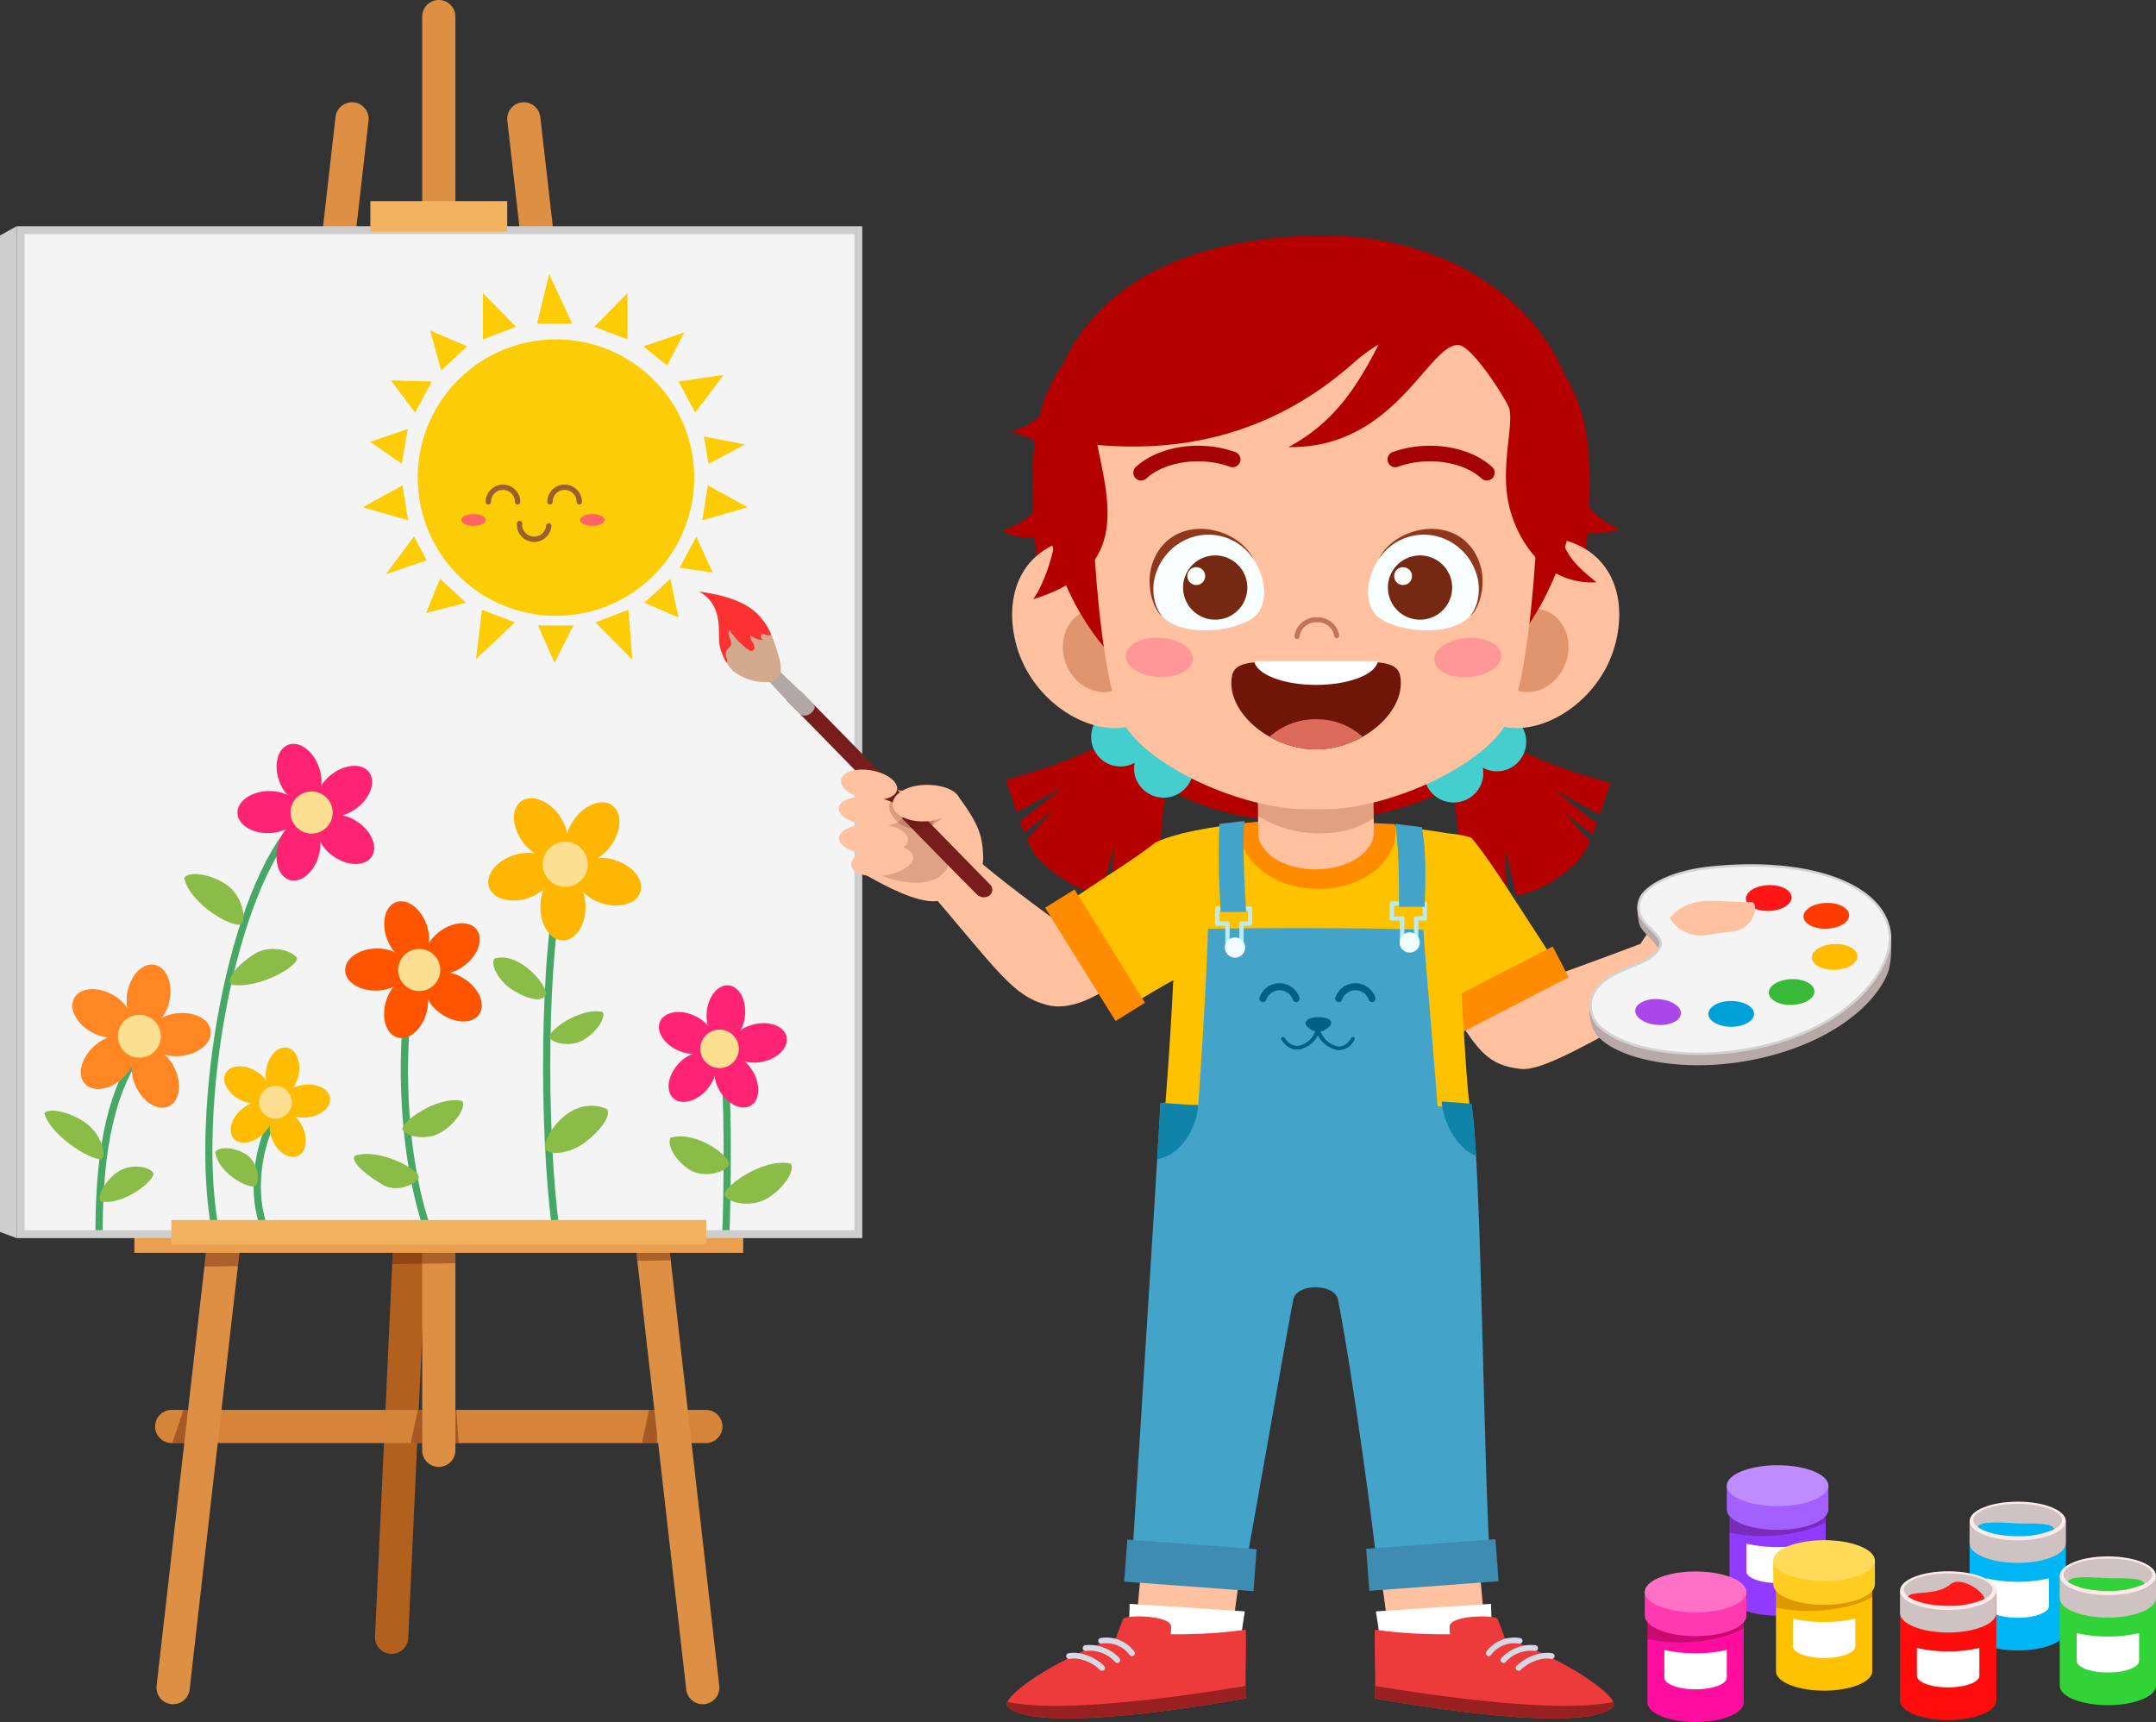 <svg xmlns="http://www.w3.org/2000/svg" width="545.547" height="435.778" viewBox="0 0 545.547 435.778">
  <rect x="0" y="0" width="545.547" height="435.778" fill="#333333" stroke="none"/>
  <g id="Group_448" data-name="Group 448" transform="translate(1619.599 -21.324)">
    <g id="Group_415" data-name="Group 415" transform="translate(-1619.599 21.324)">
      <path id="Path_2865" data-name="Path 2865" d="M-1359.009,563.814l-9.629,209.021a4.2,4.2,0,0,0,4.006,4.392,4.2,4.2,0,0,0,4.392-4.005l9.647-209.409Z" transform="translate(1463.535 -358.686)" fill="#b2601d"/>
      <path id="Path_2866" data-name="Path 2866" d="M-1376.448,973.314h-135.164a4.2,4.2,0,0,1-4.2-4.2,4.2,4.2,0,0,1,4.2-4.2h135.164a4.2,4.2,0,0,1,4.2,4.2A4.2,4.2,0,0,1-1376.448,973.314Z" transform="translate(1555.058 -608.117)" fill="#d6843a"/>
      <path id="Path_2867" data-name="Path 2867" d="M-1504.286,973.315h4.756l.325-8.406h-2.269Z" transform="translate(1547.888 -608.117)" fill="#631a07" opacity="0.4"/>
      <path id="Path_2868" data-name="Path 2868" d="M-1190.034,973.315h3.763l.324-8.406h-2.269Z" transform="translate(1352.462 -608.117)" fill="#631a07" opacity="0.4"/>
      <path id="Path_2869" data-name="Path 2869" d="M-1344.776,973.315h12.141l-.589-8.406h-9.734Z" transform="translate(1448.693 -608.117)" fill="#631a07" opacity="0.4"/>
      <path id="Path_2870" data-name="Path 2870" d="M-1234.875,491.454l-45.274-397a4.2,4.2,0,0,1,3.7-4.65,4.2,4.2,0,0,1,4.65,3.7l45.274,397a4.2,4.2,0,0,1-3.7,4.651A4.2,4.2,0,0,1-1234.875,491.454Z" transform="translate(1408.52 -63.895)" fill="#dd9043"/>
      <path id="Path_2871" data-name="Path 2871" d="M-1332.88,392.555a4.2,4.2,0,0,1-4.2-4.2V25.526a4.2,4.2,0,0,1,4.2-4.2,4.2,4.2,0,0,1,4.2,4.2V388.352A4.2,4.2,0,0,1-1332.88,392.555Z" transform="translate(1443.909 -21.324)" fill="#dd9043"/>
      <path id="Path_2872" data-name="Path 2872" d="M-1511.141,495.152a4.2,4.2,0,0,1-3.7-4.651l45.274-397a4.2,4.2,0,0,1,4.651-3.7,4.2,4.2,0,0,1,3.7,4.65l-45.274,397A4.2,4.2,0,0,1-1511.141,495.152Z" transform="translate(1554.468 -63.895)" fill="#dd9043"/>
      <path id="Path_2873" data-name="Path 2873" d="M-1341.156,850.447l-15.721.466-.273,5.927,15.994-.212Z" transform="translate(1456.388 -536.936)" fill="#631a07" opacity="0.4"/>
      <path id="Path_2874" data-name="Path 2874" d="M-1482.8,860.12l8.471-.113.6-5.3-8.486.251Z" transform="translate(1534.529 -539.586)" fill="#631a07" opacity="0.4"/>
      <path id="Path_2875" data-name="Path 2875" d="M-1186.743,846.244l-8.429.25.788,6.91,8.444-.112Z" transform="translate(1355.658 -534.323)" fill="#631a07" opacity="0.4"/>
      <rect id="Rectangle_54" data-name="Rectangle 54" width="154.058" height="7.428" transform="translate(33.999 309.615)" fill="#eaa04e"/>
      <path id="Path_2876" data-name="Path 2876" d="M-1619.6,427.25l4.214,1.554V172.724l-4.214,2.341Z" transform="translate(1619.599 -115.476)" fill="#cecece"/>
      <rect id="Rectangle_55" data-name="Rectangle 55" width="213.973" height="256.081" transform="translate(4.214 57.248)" fill="#cecece"/>
      <rect id="Rectangle_56" data-name="Rectangle 56" width="209.971" height="252.08" transform="translate(6.215 59.248)" fill="#f4f4f4"/>
      <g id="Group_414" data-name="Group 414" transform="translate(24.15 206.909)">
        <path id="Path_2877" data-name="Path 2877" d="M-1478.778,672.77c-5.642-29.439,3.669-85.725,20.918-102.953l-1.287-1.294c-17.567,17.542-27.108,74.529-21.459,104.42h.922Z" transform="translate(1510.023 -568.523)" fill="#47a865"/>
        <path id="Path_2878" data-name="Path 2878" d="M-1555.73,768.235h1.83c.046-21.443,3.428-35.891,10.649-45.37l-1.459-1.109C-1552.18,731.571-1555.683,746.373-1555.73,768.235Z" transform="translate(1555.73 -663.816)" fill="#47a865"/>
        <path id="Path_2879" data-name="Path 2879" d="M-1138.808,728.223c1.875,4.682,1.268,38.179.981,43.611h1.834c.175-4.294,1.043-38.907-1.113-44.29Z" transform="translate(1296.456 -667.414)" fill="#47a865"/>
        <path id="Path_2880" data-name="Path 2880" d="M-1446.142,794.107c-3.462-8-2.1-20.993,3.046-28.971l-1.545-.994c-5.473,8.5-6.875,21.808-3.258,30.452h.639Z" transform="translate(1489.917 -690.174)" fill="#47a865"/>
        <path id="Path_2881" data-name="Path 2881" d="M-1252.026,695.687c-3.419-24.88-3.276-71.258,1.759-89.909l-1.773-.479c-5.077,18.818-5.24,65.437-1.818,90.514h.916Z" transform="translate(1369.447 -591.393)" fill="#47a865"/>
        <path id="Path_2882" data-name="Path 2882" d="M-1346.37,664.175l-1.745-.558c-4.887,15.37-4.627,47.414,2.569,68.463h1.949C-1351.476,709.9-1350.663,677.665-1346.37,664.175Z" transform="translate(1428.677 -627.66)" fill="#47a865"/>
      </g>
      <rect id="Rectangle_57" data-name="Rectangle 57" width="135.359" height="6.18" transform="translate(43.349 308.748)" fill="#f2b25f"/>
      <rect id="Rectangle_58" data-name="Rectangle 58" width="34.629" height="7.753" transform="translate(93.714 50.899)" fill="#f2b25f"/>
    </g>
    <g id="Group_429" data-name="Group 429" transform="translate(-1442.674 80.932)">
      <g id="Group_416" data-name="Group 416" transform="translate(77.59 11.942)">
        <path id="Path_2883" data-name="Path 2883" d="M-787.711,256.555c1.517,67.089-30.67,89.394-70.9,90.257-38.645.83-72.035-23.168-69.76-91.03,1.26-37.605,34.135-45.234,69.76-45.234S-788.562,218.938-787.711,256.555Z" transform="translate(935.292 -210.548)" fill="#b50000"/>
        <path id="Path_2884" data-name="Path 2884" d="M-610.378,526.363c-12.613-3.6-21.6-6.933-28.217-11.576-1.814-.4-11.81,6.889-13.438,8.289,3.155,7.436,4.209,24.326,2.635,28.532,0,0,6.064,3.892,12.721,3.5-.068-6.374-.451-12.194-.451-12.194s1.637,5.642,2.851,11.915c4.6-.788,10.031-3.2,15.755-8.867a17.464,17.464,0,0,0,2.917-4.931c-3.636-3.863-6.414-7.223-6.414-7.223s3.12,2.529,7.123,5.543c.364-.9.715-1.842,1.057-2.789-5.585-4.065-10.6-8.484-10.6-8.484s5.445,3.151,11.4,6.189C-611.392,529.365-610.378,526.363-610.378,526.363Z" transform="translate(763.378 -399.737)" fill="#b50000"/>
        <path id="Path_2885" data-name="Path 2885" d="M-652.546,499.2a7.5,7.5,0,0,0-3.159,7.531,7.288,7.288,0,0,0-2.046-.839,7.513,7.513,0,0,0-8.8,5.96,7.514,7.514,0,0,0,5.96,8.8,7.514,7.514,0,0,0,8.8-5.96,7.447,7.447,0,0,0-.025-2.72,7.437,7.437,0,0,0,7.7-.328,7.513,7.513,0,0,0,2.006-10.435A7.513,7.513,0,0,0-652.546,499.2Z" transform="translate(772.489 -389.249)" fill="#45cece"/>
        <path id="Path_2886" data-name="Path 2886" d="M-946.5,523.918c12.878-3.674,22.053-7.078,28.809-11.819,1.851-.4,12.056,7.034,13.719,8.463-3.22,7.591-4.3,24.836-2.69,29.13,0,0-6.191,3.974-12.988,3.572.07-6.508.461-12.45.461-12.45s-1.671,5.76-2.912,12.165c-4.694-.8-10.241-3.268-16.085-9.054a17.806,17.806,0,0,1-2.978-5.035c3.712-3.943,6.548-7.374,6.548-7.374s-3.185,2.581-7.272,5.659c-.371-.92-.73-1.88-1.079-2.847,5.7-4.15,10.823-8.662,10.823-8.662s-5.56,3.217-11.641,6.318C-945.463,526.984-946.5,523.918-946.5,523.918Z" transform="translate(946.499 -398.066)" fill="#b50000"/>
        <path id="Path_2887" data-name="Path 2887" d="M-877.673,495.971a7.5,7.5,0,0,1,3.158,7.53,7.311,7.311,0,0,1,2.045-.838,7.513,7.513,0,0,1,8.8,5.96,7.514,7.514,0,0,1-5.96,8.8,7.514,7.514,0,0,1-8.8-5.96,7.433,7.433,0,0,1,.025-2.721,7.436,7.436,0,0,1-7.7-.328,7.513,7.513,0,0,1-2.006-10.435A7.512,7.512,0,0,1-877.673,495.971Z" transform="translate(910.991 -387.241)" fill="#45cece"/>
      </g>
      <g id="Group_418" data-name="Group 418" transform="translate(170.931 333.528)">
        <path id="Path_2888" data-name="Path 2888" d="M-693.426,1087.785c.1.626,23.656-2.05,23.635-2.818-.188-6.683-1.7-20.07-1.878-23.939l-25.165,2.838C-695.607,1070.41-694.149,1083.26-693.426,1087.785Z" transform="translate(697.897 -1061.027)" fill="#ffc19f"/>
        <path id="Path_2889" data-name="Path 2889" d="M-696.79,1111.312c.068.384,27.367-1.409,27.4-1.88.3-4.1-.4-12.308-.308-14.683l-29.162,1.9C-698.11,1101.026-697.271,1108.539-696.79,1111.312Z" transform="translate(699.157 -1081.998)" fill="#fff"/>
        <g id="Group_417" data-name="Group 417" transform="translate(0 15.926)">
          <path id="Path_2890" data-name="Path 2890" d="M-666.779,1108.583c-.378-1.387-1.163-3.142-1.77-4.748-.45-1.191-12.106-1-12.138,1.863a17.3,17.3,0,0,0,.081,1.966c-1.994.02-4.156,0-6.441-.088a110.348,110.348,0,0,1-12.539-1.082c-.2,4.528.192,12.368.009,17.4,0,0,52,9.735,60.19,2.194C-637.077,1123.964-650.131,1114.521-666.779,1108.583Z" transform="translate(699.645 -1103.146)" fill="#ed3a3a"/>
          <path id="Path_2891" data-name="Path 2891" d="M-699.417,1149.676c0,1.12-.011,2.2-.045,3.156,0,0,52,9.735,60.19,2.193.325-.3.34-.747.089-1.307C-653.531,1156.832-686.489,1151.852-699.417,1149.676Z" transform="translate(699.531 -1132.082)" fill="#992020"/>
          <path id="Path_2892" data-name="Path 2892" d="M-616.9,1118.793a.733.733,0,0,0,.867-.554.728.728,0,0,0-.554-.868,8.812,8.812,0,0,0-8.558,3.419.727.727,0,0,0,.143,1.019.726.726,0,0,0,.411.146.723.723,0,0,0,.608-.289A7.275,7.275,0,0,1-616.9,1118.793Zm4,1.839a.71.71,0,0,0,.806-.639.727.727,0,0,0-.64-.805,10.191,10.191,0,0,0-8.629,3.255.729.729,0,0,0,.028,1.029.732.732,0,0,0,.474.2.726.726,0,0,0,.555-.228A8.643,8.643,0,0,1-612.9,1120.633Zm4.39.581c-2.868-.5-6.559.822-8.989,3.2a.726.726,0,0,0-.012,1.029.728.728,0,0,0,.494.219.732.732,0,0,0,.535-.206c2.117-2.068,5.3-3.255,7.724-2.8a.717.717,0,0,0,.841-.593A.728.728,0,0,0-608.508,1121.214Z" transform="translate(653.404 -1111.893)" fill="#d3dae5"/>
        </g>
      </g>
      <g id="Group_420" data-name="Group 420" transform="translate(77.831 333.528)">
        <path id="Path_2893" data-name="Path 2893" d="M-836.491,1087.785c-.1.626-23.655-2.05-23.634-2.818.186-6.683,1.7-20.07,1.877-23.939l25.164,2.838C-834.31,1070.41-835.769,1083.26-836.491,1087.785Z" transform="translate(892.544 -1061.027)" fill="#ffc19f"/>
        <path id="Path_2894" data-name="Path 2894" d="M-837.245,1111.312c-.067.384-27.366-1.409-27.4-1.88-.3-4.1.4-12.308.308-14.683l29.162,1.9C-835.925,1101.026-836.763,1108.539-837.245,1111.312Z" transform="translate(895.402 -1081.998)" fill="#fff"/>
        <g id="Group_419" data-name="Group 419" transform="translate(0 15.926)">
          <path id="Path_2895" data-name="Path 2895" d="M-918.2,1108.583c.379-1.387,1.164-3.142,1.771-4.748.45-1.191,12.106-1,12.138,1.863a17.189,17.189,0,0,1-.082,1.966c1.995.02,4.157,0,6.441-.088a110.364,110.364,0,0,0,12.54-1.082c.2,4.528-.194,12.368-.01,17.4,0,0-52,9.735-60.189,2.194C-947.9,1123.964-934.851,1114.521-918.2,1108.583Z" transform="translate(945.861 -1103.146)" fill="#ed3a3a"/>
          <path id="Path_2896" data-name="Path 2896" d="M-885.447,1149.676c0,1.12.011,2.2.046,3.156,0,0-52,9.735-60.189,2.193-.326-.3-.341-.747-.089-1.307C-931.332,1156.832-898.374,1151.852-885.447,1149.676Z" transform="translate(945.856 -1132.082)" fill="#992020"/>
          <path id="Path_2897" data-name="Path 2897" d="M-890.051,1121.665a.722.722,0,0,0,.608.289.727.727,0,0,0,.411-.146.727.727,0,0,0,.143-1.019,8.812,8.812,0,0,0-8.558-3.419.727.727,0,0,0-.554.868.732.732,0,0,0,.867.554A7.276,7.276,0,0,1-890.051,1121.665Zm-3.676,1.776a.726.726,0,0,0,.555.228.73.73,0,0,0,.473-.2.728.728,0,0,0,.029-1.029,10.189,10.189,0,0,0-8.628-3.255.727.727,0,0,0-.64.805.71.71,0,0,0,.806.639A8.643,8.643,0,0,1-893.727,1123.442Zm-12.389-1.388a.716.716,0,0,0,.841.593c2.42-.451,5.608.736,7.725,2.8a.73.73,0,0,0,.535.206.725.725,0,0,0,.494-.219.727.727,0,0,0-.012-1.029c-2.431-2.374-6.121-3.694-8.989-3.2A.728.728,0,0,0-906.116,1122.053Z" transform="translate(921.151 -1111.893)" fill="#d3dae5"/>
        </g>
      </g>
      <path id="Path_2898" data-name="Path 2898" d="M-771.577,876.671c-4.027,1.041-23.1,2.153-28.4,2.223-.825-10.55-7.066-55.681-10.313-71.553-.8-3.935-10.179-4.2-11.249-.091-.661,2.537-10.081,57.159-12.962,72.28-8.549.453-20.675-1.262-28.081-3.063,0,0,6.574-103.057,7.4-118.809,14.405-1.587,63.184-1.558,78.675.209C-773.847,774.14-773.5,853.389-771.577,876.671Z" transform="translate(971.903 -538.122)" fill="#43a3c9"/>
      <rect id="Rectangle_59" data-name="Rectangle 59" width="32.809" height="10.682" transform="translate(108.329 329.998) rotate(4.245)" fill="#3f8cb2"/>
      <rect id="Rectangle_60" data-name="Rectangle 60" width="32.809" height="10.683" transform="matrix(-0.997, 0.074, -0.074, -0.997, 202.27, 340.556)" fill="#3f8cb2"/>
      <path id="Path_2899" data-name="Path 2899" d="M-590.8,665.6c1.081-.546-6.123-14.571-7.257-14.142-18.985,7.2-43.34,15.8-48.856,17.857,6.265,9.7,8.654,13.518,17.15,14.385C-623.517,684.333-607.981,674.263-590.8,665.6Z" transform="translate(837.782 -472.789)" fill="#ffc19f"/>
      <path id="Path_2900" data-name="Path 2900" d="M-647.346,611.256c-4.695,5.436-13.226,10.76-19.568,15.6-11.721-10.131-20.642-18.971-21-20.056-3.256-9.9,7.139-24.059,13.848-27.684,1.959.141,5.305.724,5.882,1.2C-663.21,586.22-656.564,597.213-647.346,611.256Z" transform="translate(863.664 -427.812)" fill="#ffc200"/>
      <rect id="Rectangle_61" data-name="Rectangle 61" width="33.754" height="8.764" transform="translate(219.996 187.704) rotate(152.716)" fill="#ff8b00"/>
      <path id="Path_2901" data-name="Path 2901" d="M-762.778,642.937c-1.5-10.964-2.915-56.213-5.305-68.536-4.515-.771-13.093-1.987-18.925-2.369.052.594-29.263-.5-29.263-.5a160.011,160.011,0,0,0-19.638,3c-1.613,30.945-1.822,42.522-3.8,68.11C-828,643.882-767.2,644.165-762.778,642.937Z" transform="translate(957.682 -423.093)" fill="#ffc200"/>
      <path id="Path_2902" data-name="Path 2902" d="M-750.569,573.663a4.793,4.793,0,0,0-.175-2.067c-10.838-.495-27.374-1.369-38.946-.192a9.206,9.206,0,0,0-.273,1.358c-.186,8.16,8.481,14.976,19.359,15.224S-750.756,581.823-750.569,573.663Z" transform="translate(926.745 -422.649)" fill="#ff8b00"/>
      <path id="Path_2903" data-name="Path 2903" d="M-1001.894,597.054c-.752-.875,8.941-10.378,9.786-9.593,12.633,11.73,38.279,29.081,42.376,31.8,0,0-11.525,10.945-20.869,8.416C-979.379,625.3-982.86,619.207-1001.894,597.054Z" transform="translate(1058.564 -432.971)" fill="#ffc19f"/>
      <path id="Path_2904" data-name="Path 2904" d="M-911.3,594.241c3.91,5.871,15.251,19.339,18.241,24.4,4.977-3.825,20.062-11.383,20.415-12.139,6.32-13.538,7.754-33.437,7.768-34.149-12.931,1.529-19.322,3.548-21.956,4.885C-892.443,581.881-905.383,589.417-911.3,594.241Z" transform="translate(1002.199 -423.605)" fill="#ffc200"/>
      <path id="Path_2905" data-name="Path 2905" d="M-749.095,514.661l.291,23.965c.062,5.153-6.436,9.411-14.516,9.509s-14.679-4-14.742-9.155l-.29-23.965Z" transform="translate(919.522 -387.726)" fill="#ffc19f"/>
      <path id="Path_2906" data-name="Path 2906" d="M-755.5,534.359a10.416,10.416,0,0,0-.187-3.2,346.336,346.336,0,0,0-42.036-3.545,8.894,8.894,0,0,0-.431,1.368c-1.005,8.381,7.728,16.379,19.507,17.864S-756.5,542.741-755.5,534.359Z" transform="translate(931.884 -395.78)" fill="#601805" opacity="0.19"/>
      <g id="Group_421" data-name="Group 421" transform="translate(115.889 148.169)">
        <path id="Path_2907" data-name="Path 2907" d="M-654.9,758.529c.459,5.018,3.492,11.645,8.714,13.783-.336-5.777-.715-10.434-1.165-13.186C-649.358,758.9-651.934,758.7-654.9,758.529Z" transform="translate(726.864 -687.551)" fill="#0f84a8"/>
        <path id="Path_2908" data-name="Path 2908" d="M-834.883,760.087c-3.328,0-7.286-.538-9.5-.531-.138,2.614-.436,7.666-.833,14.217C-838.793,772.663-834.965,765.121-834.883,760.087Z" transform="translate(845.213 -688.19)" fill="#0f84a8"/>
        <path id="Path_2909" data-name="Path 2909" d="M-757.942,699.229c-6.52,3.791-53.7,10.016-62.383,1.851,0,0,2.921-38.781,3.433-58.417,11.273-.274,44.571-.274,54.505.247C-761.613,654.554-759.9,671.175-757.942,699.229Z" transform="translate(829.736 -615.383)" fill="#43a3c9"/>
        <path id="Path_2910" data-name="Path 2910" d="M-799.811,639.174h-3.554a.556.556,0,0,1-.551-.551v-5.792h-2.045a.556.556,0,0,1-.551-.551V628.49a.556.556,0,0,1,.551-.551h8.324a.556.556,0,0,1,.551.551v3.791a.556.556,0,0,1-.551.551h-1.623v5.792A.556.556,0,0,1-799.811,639.174Zm-3-1.1h2.452V632.28a.556.556,0,0,1,.551-.551h1.624V629.04h-7.223v2.689h2.045a.556.556,0,0,1,.551.551Z" transform="translate(821.146 -606.34)" fill="#baebf4"/>
        <path id="Path_2911" data-name="Path 2911" d="M-797.153,593.816c.047-.609-1.128-14.9-.453-23l-6.255.707c-.715,8.868.3,21.646.247,22.291Z" transform="translate(819.656 -570.818)" fill="#43a3c9"/>
        <path id="Path_2912" data-name="Path 2912" d="M-799.853,651.7a2.557,2.557,0,0,0,2.926,2.123,2.555,2.555,0,0,0,2.117-2.929,2.556,2.556,0,0,0-2.925-2.122A2.554,2.554,0,0,0-799.853,651.7Z" transform="translate(817.025 -619.277)" fill="#f0fcff"/>
        <path id="Path_2913" data-name="Path 2913" d="M-682.925,635.757h-3.554a.555.555,0,0,1-.551-.55v-5.793h-2.045a.555.555,0,0,1-.551-.55v-3.79a.556.556,0,0,1,.551-.551h8.324a.556.556,0,0,1,.551.551v3.79a.555.555,0,0,1-.551.55h-1.623v5.793A.555.555,0,0,1-682.925,635.757Zm-3-1.1h2.453v-5.793a.555.555,0,0,1,.55-.551h1.624v-2.689h-7.223v2.689h2.046a.555.555,0,0,1,.551.551Z" transform="translate(748.456 -604.215)" fill="#baebf4"/>
        <path id="Path_2914" data-name="Path 2914" d="M-684.988,593.689c-.047-.609.256-13.362-.962-21l6.755.87c1.548,8.341.619,19.482.668,20.127Z" transform="translate(746.171 -571.983)" fill="#43a3c9"/>
        <path id="Path_2915" data-name="Path 2915" d="M-682.967,648.285a2.557,2.557,0,0,0,2.926,2.123,2.554,2.554,0,0,0,2.117-2.929,2.556,2.556,0,0,0-2.926-2.123A2.555,2.555,0,0,0-682.967,648.285Z" transform="translate(744.336 -617.152)" fill="#f0fcff"/>
      </g>
      <rect id="Rectangle_62" data-name="Rectangle 62" width="33.754" height="8.764" transform="translate(105.35 198.781) rotate(-121.883)" fill="#ff8b00"/>
      <path id="Path_2916" data-name="Path 2916" d="M-752.556,679.368a5.347,5.347,0,0,0-5.051,3.6.888.888,0,0,0,.548,1.131.847.847,0,0,0,.291.049.887.887,0,0,0,.841-.6,3.573,3.573,0,0,1,3.371-2.408,3.572,3.572,0,0,1,3.373,2.4.875.875,0,0,0,1.131.547.888.888,0,0,0,.549-1.13A5.352,5.352,0,0,0-752.556,679.368Zm-15.828,4.177a.894.894,0,0,0,1.124.551.9.9,0,0,0,.555-1.128,5.327,5.327,0,0,0-5.046-3.6,5.337,5.337,0,0,0-5.051,3.6.894.894,0,0,0,.555,1.128.844.844,0,0,0,.284.049.89.89,0,0,0,.841-.6,3.555,3.555,0,0,1,3.371-2.4A3.557,3.557,0,0,1-768.384,683.545Zm14.779,9.65c-.929,1.67-2.17,2.391-3.621,2.116a6.149,6.149,0,0,1-4.137-3.674c1.073-.287,2.622-1.248,2.679-2.234.11-1.925-6.409-1.927-6.473,0-.032.945,1.386,1.846,2.467,2.192a5.9,5.9,0,0,1-3.964,3.563c-1.455.287-2.769-.379-3.828-1.993a.459.459,0,0,0-.648-.135.469.469,0,0,0-.135.648c1.6,2.44,3.456,2.654,4.8,2.4a6.951,6.951,0,0,0,4.427-3.516,7.19,7.19,0,0,0,4.654,3.676,4.256,4.256,0,0,0,.727.06,4.474,4.474,0,0,0,3.876-2.654.468.468,0,0,0-.182-.636A.462.462,0,0,0-753.6,693.2Z" transform="translate(918.588 -490.154)" fill="#005f84"/>
      <g id="Group_425" data-name="Group 425" transform="translate(76.678)">
        <path id="Path_2917" data-name="Path 2917" d="M-925.081,380.989c10.173-1.252,19.728,8.668,21.334,22.081s-.505,24.787-10.681,26.006-23.567-7.7-26.988-21.641C-944.631,394.327-938.985,382.7-925.081,380.989Z" transform="translate(944.797 -304.532)" fill="#ffc19f"/>
        <path id="Path_2918" data-name="Path 2918" d="M-907.645,442.323c2.007,5.573,7.617,8.656,12.533,6.889s7.272-7.721,5.265-13.293-7.615-8.657-12.528-6.889S-909.649,436.75-907.645,442.323Z" transform="translate(923.693 -334.164)" fill="#e0956c"/>
        <path id="Path_2919" data-name="Path 2919" d="M-617.415,380.989c-10.173-1.252-19.728,8.668-21.334,22.081s.505,24.787,10.682,26.006,23.566-7.7,26.988-21.641C-597.864,394.327-603.51,382.7-617.415,380.989Z" transform="translate(756.328 -304.532)" fill="#ffc19f"/>
        <path id="Path_2920" data-name="Path 2920" d="M-602.283,442.323c-2.007,5.573-7.617,8.656-12.533,6.889s-7.272-7.721-5.266-13.293,7.615-8.657,12.528-6.889S-600.28,436.75-602.283,442.323Z" transform="translate(744.865 -334.164)" fill="#e0956c"/>
        <path id="Path_2921" data-name="Path 2921" d="M-921.394,230.174c-4.267,47.222,30.06,77.8,69.011,77.044s70.364-35.709,65.525-81.518c-2.688-25.434-29.086-47.673-66.293-46.705C-892.1,180.008-918.36,196.591-921.394,230.174Z" transform="translate(932.023 -178.965)" fill="#b50000"/>
        <path id="Path_2922" data-name="Path 2922" d="M-777.041,257.677c-8.458-23.5-28.84-23.835-55.526-23.835s-47.069.335-55.526,23.835c-2.55,7.087-.355,65.538,6.949,78.642,6.173,11.072,29.881,21.955,46.414,21.955h4.327c16.533,0,40.241-10.883,46.414-21.955C-776.687,323.214-774.491,264.764-777.041,257.677Z" transform="translate(911.725 -213.092)" fill="#ffc19f"/>
        <path id="Path_2923" data-name="Path 2923" d="M-866.22,452.6c-.162,2.732,3.5,5.172,8.189,5.45s8.613-1.712,8.774-4.444-3.5-5.172-8.188-5.45S-866.058,449.873-866.22,452.6Z" transform="translate(897.491 -346.355)" fill="#ff9797"/>
        <path id="Path_2924" data-name="Path 2924" d="M-659.795,453.9c.221,2.729,4.192,4.633,8.869,4.254s8.29-2.9,8.068-5.626-4.192-4.633-8.868-4.254S-660.015,451.177-659.795,453.9Z" transform="translate(769.123 -346.415)" fill="#ff9797"/>
        <g id="Group_422" data-name="Group 422" transform="translate(57.969 107.697)">
          <path id="Path_2925" data-name="Path 2925" d="M-752.886,467.832c-.883-4.6-7.95-3.406-19.495-3.484-.6,0-2.953,0-3.558,0-11.544.078-18.612-1.114-19.493,3.484-1.7,8.859,9.445,18.551,21.17,18.587h.2C-762.334,486.384-751.188,476.692-752.886,467.832Z" transform="translate(795.605 -464.083)" fill="#701608"/>
          <path id="Path_2926" data-name="Path 2926" d="M-758.1,510.33h-.2a24.057,24.057,0,0,1-11.415-3.093l-.224-.119.189-.168a17.214,17.214,0,0,1,11.555-4.237,17.239,17.239,0,0,1,11.555,4.237l.189.168-.224.119A24.12,24.12,0,0,1-758.1,510.33Z" transform="translate(779.648 -487.993)" fill="#dd6b5b"/>
          <path id="Path_2927" data-name="Path 2927" d="M-764.662,469.806c-8.068,0-14.783-2.5-15.624-5.819l-.049-.2h31.345l-.049.2C-749.886,467.306-756.6,469.806-764.662,469.806Z" transform="translate(786.109 -463.784)" fill="#fff"/>
        </g>
        <path id="Path_2928" data-name="Path 2928" d="M-752.681,439.931a.629.629,0,0,0,.61-.538,4.233,4.233,0,0,1,4.334-3.685,4.207,4.207,0,0,1,4.472,3.5.631.631,0,0,0,.722.519.628.628,0,0,0,.519-.722,5.488,5.488,0,0,0-5.738-4.556,5.506,5.506,0,0,0-5.555,4.761.631.631,0,0,0,.532.715Z" transform="translate(827.28 -337.844)" fill="#c4735b"/>
        <path id="Path_2929" data-name="Path 2929" d="M-948.912,257.96c8.092-2.866,13.139-8.094,13.6-21.284-4.67-1-6.892-2.366-11.4-3.863,17.493-4.424,14.921-29.4,37.758-39.844,37.437-14.161,71.571-3.752,81.405,1.969,18.123,10.542,20.356,24.75,21.663,40.675,2.5,14.426,5.719,18.7,13.262,21.98-8.112,2.349-12.911.242-15.659-2.559.805,9.08,5.025,11.956,9.69,15.977-12.661.644-19.712-9.932-21.991-19.066-2.531-10.145,1.423-21.326-.176-25.3-.925-2.3-9.263-15.584-12.759-15.685-7.621-.221-15.987,26.258-42.964,25.829,10.889-5.862,16.83-14.157,22.823-25.981A42.029,42.029,0,0,0-860,215.463c-22.138,19.611-45.81,22.426-64.837,20.787,3.145,15.459,7.761,31.661-16.282,39.048,2.182-2.7,5.366-10.806,5.832-17.212C-937.858,259.676-942.575,261.074-948.912,257.96Z" transform="translate(948.912 -183.252)" fill="#b50000"/>
        <path id="Path_2930" data-name="Path 2930" d="M-859.214,328.439a1.961,1.961,0,0,1-1.475-.642,1.97,1.97,0,0,1,.127-2.784c5.846-5.334,16.43-6.914,25.165-3.766a1.973,1.973,0,0,1,1.186,2.524,1.97,1.97,0,0,1-2.525,1.186c-7.32-2.648-16.421-1.373-21.168,2.966A1.961,1.961,0,0,1-859.214,328.439Z" transform="translate(894.369 -266.445)" fill="#a50202"/>
        <path id="Path_2931" data-name="Path 2931" d="M-665.969,328.439a1.96,1.96,0,0,0,1.475-.642,1.97,1.97,0,0,0-.127-2.784c-5.846-5.334-16.43-6.914-25.165-3.766a1.973,1.973,0,0,0-1.186,2.524,1.97,1.97,0,0,0,2.525,1.186c7.32-2.648,16.421-1.373,21.168,2.966A1.961,1.961,0,0,0-665.969,328.439Z" transform="translate(788.578 -266.445)" fill="#a50202"/>
        <g id="Group_423" data-name="Group 423" transform="translate(92.54 74.239)">
          <path id="Path_2932" data-name="Path 2932" d="M-701.344,384.535c-4.075,6.036-3.5,12.65.13,15.139,5.476,3.75,18.361,4.742,23.113-.768,4.6-5.337,2.266-14.99-5.355-19.1C-690.127,376.214-697.4,378.693-701.344,384.535Z" transform="translate(704.176 -377.063)" fill="#f9feff"/>
          <path id="Path_2933" data-name="Path 2933" d="M-672.949,380.925c-5.99-9.27-20.167-6.015-24.1,2.052a13.611,13.611,0,0,1,17.846-4.6,14.322,14.322,0,0,1,7.3,9.858c.605,3.283-.119,6.976-2.03,9.192C-671.722,395.978-668.545,387.742-672.949,380.925Z" transform="translate(699.744 -375.301)" fill="#8e381e"/>
          <path id="Path_2934" data-name="Path 2934" d="M-675.156,398.173a8.127,8.127,0,0,1-4.532,10.564,8.128,8.128,0,0,1-10.564-4.532,8.128,8.128,0,0,1,4.532-10.564A8.127,8.127,0,0,1-675.156,398.173Z" transform="translate(695.879 -386.344)" fill="#752912"/>
          <path id="Path_2935" data-name="Path 2935" d="M-682.3,402.349a2.255,2.255,0,0,1-1.257,2.931,2.256,2.256,0,0,1-2.931-1.258,2.255,2.255,0,0,1,1.258-2.93A2.254,2.254,0,0,1-682.3,402.349Z" transform="translate(693.28 -391.239)" fill="#fefffe"/>
        </g>
        <g id="Group_424" data-name="Group 424" transform="translate(37.286 74.239)">
          <path id="Path_2936" data-name="Path 2936" d="M-823.188,384.535c4.075,6.036,3.5,12.65-.131,15.139-5.476,3.75-18.36,4.742-23.112-.768-4.6-5.337-2.268-14.99,5.354-19.1C-834.405,376.214-827.133,378.693-823.188,384.535Z" transform="translate(849.36 -377.063)" fill="#f9feff"/>
          <path id="Path_2937" data-name="Path 2937" d="M-848.094,380.925c5.989-9.27,20.166-6.015,24.1,2.052a13.61,13.61,0,0,0-17.845-4.6,14.32,14.32,0,0,0-7.3,9.858c-.605,3.283.119,6.976,2.031,9.192C-849.322,395.978-852.5,387.742-848.094,380.925Z" transform="translate(850.303 -375.301)" fill="#8e381e"/>
          <path id="Path_2938" data-name="Path 2938" d="M-827.312,398.173a8.128,8.128,0,0,0,4.532,10.564,8.129,8.129,0,0,0,10.564-4.532,8.128,8.128,0,0,0-4.533-10.564A8.127,8.127,0,0,0-827.312,398.173Z" transform="translate(836.368 -386.344)" fill="#752912"/>
          <path id="Path_2939" data-name="Path 2939" d="M-824.88,402.349a2.255,2.255,0,0,0,1.257,2.931,2.256,2.256,0,0,0,2.932-1.258,2.254,2.254,0,0,0-1.258-2.93A2.255,2.255,0,0,0-824.88,402.349Z" transform="translate(834.593 -391.239)" fill="#fefffe"/>
        </g>
      </g>
      <g id="Group_426" data-name="Group 426" transform="translate(225.222 159.106)">
        <path id="Path_2940" data-name="Path 2940" d="M-513.787,628.245c2.755-.805,6.408-6.437,2.086-6.223-3.008.149-15.034.38-17.269,1.519-9.235,4.7-11.089,10.319-14.878,16.949-3.5,6.119-11.725,11.175-4.489,13.391,15.177,4.648,35.379-3.42,32.716-5.19-3.8-2.529-11-10.967-8.687-14.889C-522.806,631.254-517.359,629.289-513.787,628.245Z" transform="translate(553.055 -613.594)" fill="#ffc19f"/>
        <path id="Path_2941" data-name="Path 2941" d="M-525.5,607.817c-11.068,1.146-17.245,4.542-18.334,7-.154,1.618.146,4.618.858,5.629,2.412,3.427,5.751,4.91,4.128,7.8-.8,1.429-5.324,3.253-11.708,5.4a8.12,8.12,0,0,0-5.478,5.855c-.208,3.829.607,6.823,2.267,8.563,5.6,5.865,20.974,8.753,36.362,6.278,21.2-3.41,34.154-14.3,37.1-23.136a24.572,24.572,0,0,0,.488-8.466C-481.624,611.367-499.34,605.109-525.5,607.817Z" transform="translate(556.065 -604.374)" fill="#b7a9a9"/>
        <path id="Path_2942" data-name="Path 2942" d="M-524.845,601.111c-11,1.139-16.6,5.207-17.685,7.651-2.922,6.608,6.606,8.8,4.79,12.48-1.709,3.46-6.027,4.077-11.567,6.913-6.907,3.536-7.448,9.687-3.323,13.471,5.65,5.185,20.54,8.177,35.829,5.716,25.7-4.134,38.8-20.123,37.221-30.073C-481.374,605.962-498.854,598.42-524.845,601.111Z" transform="translate(555.548 -600.254)" fill="#f4f4f4"/>
        <path id="Path_2943" data-name="Path 2943" d="M-528.238,648.01c-10.705,0-20.535-2.454-25.121-6.661a7.683,7.683,0,0,1-2.643-6.7c.391-2.907,2.535-5.5,6.034-7.288,1.687-.862,3.274-1.528,4.675-2.113,3.258-1.366,5.612-2.349,6.753-4.66.65-1.316-.341-2.392-2.013-4.04-2.02-1.993-4.531-4.47-2.782-8.425,1.11-2.519,6.808-6.684,17.942-7.837,24.9-2.578,43.67,4.172,45.608,16.422,1.544,9.729-10.918,26.165-37.486,30.438A69.577,69.577,0,0,1-528.238,648.01Zm2.906-47.1c-10.864,1.122-16.37,5.081-17.423,7.465-1.571,3.557.67,5.766,2.647,7.717,1.552,1.532,3.023,2.98,2.133,4.772-1.242,2.523-3.816,3.6-7.074,4.965-1.39.581-2.964,1.242-4.633,2.094-3.3,1.7-5.329,4.11-5.693,6.808a6.993,6.993,0,0,0,2.442,6.149c5.108,4.687,19.315,8.256,35.562,5.635,26.166-4.207,38.465-20.24,36.959-29.711C-482.3,604.908-500.765,598.377-525.332,600.915Z" transform="translate(556.065 -599.742)" fill="#d3d1d1"/>
        <path id="Path_2944" data-name="Path 2944" d="M-439.705,616.756c.067,1.8-2.465,3.361-5.656,3.48s-5.833-1.246-5.9-3.048,2.465-3.361,5.657-3.48S-439.773,614.953-439.705,616.756Z" transform="translate(490.892 -608.422)" fill="#ff1515"/>
        <path id="Path_2945" data-name="Path 2945" d="M-401.181,628.664c.067,1.8-2.465,3.361-5.657,3.48s-5.833-1.245-5.9-3.048,2.465-3.362,5.657-3.48S-401.249,626.861-401.181,628.664Z" transform="translate(466.934 -615.828)" fill="#ff3c00"/>
        <path id="Path_2946" data-name="Path 2946" d="M-395.577,656.174c.067,1.8-2.465,3.361-5.657,3.48s-5.833-1.246-5.9-3.048,2.465-3.361,5.656-3.481S-395.645,654.371-395.577,656.174Z" transform="translate(463.449 -632.935)" fill="#ffbc00"/>
        <path id="Path_2947" data-name="Path 2947" d="M-424.412,679.662c.067,1.8-2.466,3.361-5.657,3.48s-5.833-1.246-5.9-3.048,2.465-3.361,5.656-3.48S-424.479,677.86-424.412,679.662Z" transform="translate(481.381 -647.543)" fill="#38ba38"/>
        <path id="Path_2948" data-name="Path 2948" d="M-464.806,694.517c0,1.8-2.589,3.266-5.783,3.266s-5.782-1.463-5.782-3.266,2.589-3.267,5.782-3.267S-464.806,692.712-464.806,694.517Z" transform="translate(506.505 -656.649)" fill="#00a0d8"/>
        <path id="Path_2949" data-name="Path 2949" d="M-513.747,693.668c-.136,1.8-2.828,3.062-6.012,2.822s-5.656-1.893-5.521-3.692,2.828-3.062,6.013-2.822S-513.611,691.869-513.747,693.668Z" transform="translate(536.924 -655.838)" fill="#aa47ea"/>
        <path id="Path_2950" data-name="Path 2950" d="M-481.442,624.542c1.758-.007,1.075,7.009-5.394,7.5-1.568.12-6.314.861-6.557.9a9.325,9.325,0,0,1-8.807-4.317c3.43-4.474,9.173-4.433,10.154-4.427C-489.954,624.214-484.552,624.555-481.442,624.542Z" transform="translate(522.567 -614.951)" fill="#ffc19f"/>
      </g>
      <g id="Group_428" data-name="Group 428" transform="translate(0 90.111)">
        <path id="Path_2951" data-name="Path 2951" d="M-1019.262,550.954c5.714,7.706,6.408,10.441,6.638,15.633.311,6.987-7.284,10.581-11.394,11.291-3.379.585-9.337-1.288-19.6-7.306.283-4.614,1.574-14.657,8.166-20.892C-1032.017,550.263-1022.1,550.878-1019.262,550.954Z" transform="translate(1084.482 -499.615)" fill="#ffc19f"/>
        <path id="Path_2952" data-name="Path 2952" d="M-1020.562,571.747c-2.614,7.637-15.373,4.975-21.916.551,1-1.259,4.08-13.008,8.2-16.879,5.459-2.36,9.3,5.074,10.73,3.736C-1025.677,562.7-1025.133,567.829-1020.562,571.747Z" transform="translate(1083.776 -502.893)" fill="#6d261d" opacity="0.2"/>
        <g id="Group_427" data-name="Group 427">
          <path id="Path_2953" data-name="Path 2953" d="M-1041.919,532.031s-40.964-41.871-47.735-48.711a2.494,2.494,0,0,0-3.216-.308,1.878,1.878,0,0,0-.069,2.871c6.755,6.824,38.336,39.329,47.644,48.612a2.491,2.491,0,0,0,3.216.288A1.862,1.862,0,0,0-1041.919,532.031Z" transform="translate(1115.549 -457.874)" fill="#771e1c"/>
          <path id="Path_2954" data-name="Path 2954" d="M-1097.033,475.686c-2.289-2.459-7.261-7.057-10.3-10.024a2.1,2.1,0,0,0-2.433-.063,1.791,1.791,0,0,0-.248,2.489c3.03,3.057,4.727,5.315,9.427,9.9C-1098.914,479.626-1095.952,476.848-1097.033,475.686Z" transform="translate(1126.022 -447.108)" fill="#b2a8a8"/>
          <path id="Path_2955" data-name="Path 2955" d="M-1143.173,437.3a11.033,11.033,0,0,1-3.052-6.773c-.325-2.417-.272-4.854-.9-7.246a9.065,9.065,0,0,0-4.569-6.006c5.271.776,10.926,2.015,14.684,5.63,3.054,2.938,4.3,6.925,5.428,10.719.806,2.709,1.242,6.153-2.518,6.548A13.385,13.385,0,0,1-1143.173,437.3Z" transform="translate(1151.697 -417.275)" fill="#d3aa8d"/>
          <path id="Path_2956" data-name="Path 2956" d="M-1136.124,428.6c-.006-.382.395-.776.739-.608a2.378,2.378,0,0,0,1.516.35.879.879,0,0,0,.375-.2,16.184,16.184,0,0,0-3.52-5.239c-3.758-3.615-9.413-4.855-14.684-5.63a9.065,9.065,0,0,1,4.569,6.006c.631,2.391.247,5.052.573,7.469a13.475,13.475,0,0,0,1.843,4.594,1.432,1.432,0,0,0,0-1.189,2.159,2.159,0,0,1,.327-2.478,4.16,4.16,0,0,0,.628-.65c.368-.6.058-1.369-.224-2.014s-.5-1.475-.021-1.989a18.753,18.753,0,0,0,5.113,5.225c.464.316,1.122-.195,1.173-.754a2.713,2.713,0,0,0-.558-1.554,2.076,2.076,0,0,1-.4-1.583,6.421,6.421,0,0,0,3.059,1.246A1.71,1.71,0,0,1-1136.124,428.6Z" transform="translate(1151.697 -417.275)" fill="#fc3232"/>
        </g>
        <path id="Path_2957" data-name="Path 2957" d="M-1048.564,536.717c3.876.848,6.486,3.109,5.831,5.049s-4.33,2.825-8.206,1.977-6.486-3.109-5.831-5.049S-1052.44,535.869-1048.564,536.717Z" transform="translate(1092.727 -491.353)" fill="#ffc19f"/>
        <path id="Path_2958" data-name="Path 2958" d="M-1049.659,554.583c4.527.542,7.955,2.6,7.656,4.6s-4.207,3.183-8.734,2.642-7.953-2.6-7.656-4.6S-1054.184,554.042-1049.659,554.583Z" transform="translate(1093.684 -502.582)" fill="#ffc19f"/>
        <path id="Path_2959" data-name="Path 2959" d="M-1049.5,572.559c4.833.075,8.777,1.875,8.808,4.019s-3.861,3.821-8.694,3.745-8.777-1.874-8.808-4.019S-1054.331,572.483-1049.5,572.559Z" transform="translate(1093.549 -513.841)" fill="#ffc19f"/>
        <path id="Path_2960" data-name="Path 2960" d="M-1043.38,587.616c4.295-.805,8.308.14,8.964,2.113s-2.294,4.224-6.588,5.03-8.308-.14-8.964-2.112S-1047.674,588.423-1043.38,587.616Z" transform="translate(1088.491 -523.028)" fill="#ffc19f"/>
        <path id="Path_2961" data-name="Path 2961" d="M-1024.43,553.441a7.229,7.229,0,0,0,8.278,4.445c3.753-.761,7.652-4.27,6.876-6.89s-4.776-4.323-8.933-3.8S-1025.206,550.82-1024.43,553.441Z" transform="translate(1072.632 -498.009)" fill="#541000" opacity="0.21"/>
        <path id="Path_2962" data-name="Path 2962" d="M-1022.154,552.239c.738,2.493,4.9,4.069,9.286,3.52s8.153-3.258,7.415-5.75-5.7-3.825-10.088-3.276S-1022.893,549.747-1022.154,552.239Z" transform="translate(1071.207 -497.706)" fill="#ffc19f"/>
      </g>
    </g>
    <g id="Group_431" data-name="Group 431" transform="translate(-1182.659 392.122)">
      <path id="Path_2964" data-name="Path 2964" d="M-462.256,1017.655V1044.9c0,2.711,5.452,4.907,12.177,4.907s12.179-2.2,12.179-4.907v-27.242Z" transform="translate(462.934 -1011.717)" fill="#903bff"/>
      <path id="Path_2965" data-name="Path 2965" d="M-443.045,1055.31a34.494,34.494,0,0,1-7.9-.872v7.022c0,1.632,3.538,2.954,7.9,2.954s7.9-1.323,7.9-2.954v-7.022A34.494,34.494,0,0,1-443.045,1055.31Z" transform="translate(455.9 -1034.592)" fill="#fff"/>
      <g id="Group_430" data-name="Group 430" transform="translate(0)">
        <path id="Path_2966" data-name="Path 2966" d="M-462.256,1028.817a39.5,39.5,0,0,0,10.164.779c5.844-.264,10.936-1.626,14.192-3.5v-8.44h-24.356Z" transform="translate(462.934 -1011.717)" fill="#3d0000" opacity="0.27"/>
        <path id="Path_2967" data-name="Path 2967" d="M-464.048,1015.652v6.006c0,2.861,5.755,5.18,12.855,5.18s12.855-2.319,12.855-5.18v-6.006Z" transform="translate(464.048 -1010.472)" fill="#a45fff"/>
        <ellipse id="Ellipse_83" data-name="Ellipse 83" cx="12.855" cy="5.18" rx="12.855" ry="5.18" transform="translate(0)" fill="#be8cff"/>
      </g>
    </g>
    <g id="Group_433" data-name="Group 433" transform="translate(-1170.89 411.09)">
      <path id="Path_2969" data-name="Path 2969" d="M-431.133,1067.819v27.242c0,2.71,5.451,4.907,12.177,4.907s12.179-2.2,12.179-4.907v-27.242Z" transform="translate(431.811 -1061.881)" fill="#ffc200"/>
      <path id="Path_2970" data-name="Path 2970" d="M-411.922,1105.475a34.487,34.487,0,0,1-7.9-.872v7.022c0,1.632,3.538,2.954,7.9,2.954s7.9-1.323,7.9-2.954V1104.6A34.482,34.482,0,0,1-411.922,1105.475Z" transform="translate(424.777 -1084.757)" fill="#fff"/>
      <g id="Group_432" data-name="Group 432" transform="translate(0)">
        <path id="Path_2971" data-name="Path 2971" d="M-431.133,1078.981a39.512,39.512,0,0,0,10.164.779c5.844-.264,10.936-1.625,14.192-3.5v-8.441h-24.356Z" transform="translate(431.811 -1061.881)" fill="#872503" opacity="0.27"/>
        <path id="Path_2972" data-name="Path 2972" d="M-432.925,1065.817v6.005c0,2.861,5.755,5.181,12.855,5.181s12.855-2.319,12.855-5.181v-6.005Z" transform="translate(432.925 -1060.636)" fill="#ffcd21"/>
        <ellipse id="Ellipse_84" data-name="Ellipse 84" cx="12.855" cy="5.18" rx="12.855" ry="5.18" transform="translate(0)" fill="#ffdb59"/>
      </g>
    </g>
    <g id="Group_435" data-name="Group 435" transform="translate(-1203.414 419.016)">
      <path id="Path_2974" data-name="Path 2974" d="M-517.15,1088.778v27.241c0,2.711,5.452,4.908,12.178,4.908s12.179-2.2,12.179-4.908v-27.241Z" transform="translate(517.827 -1082.84)" fill="#ff0d9e"/>
      <path id="Path_2975" data-name="Path 2975" d="M-497.937,1126.434a34.525,34.525,0,0,1-7.9-.872v7.022c0,1.632,3.537,2.954,7.9,2.954s7.9-1.323,7.9-2.954v-7.022A34.522,34.522,0,0,1-497.937,1126.434Z" transform="translate(510.792 -1105.716)" fill="#fff"/>
      <g id="Group_434" data-name="Group 434" transform="translate(0)">
        <path id="Path_2976" data-name="Path 2976" d="M-517.15,1099.94a39.513,39.513,0,0,0,10.164.779c5.844-.264,10.936-1.625,14.192-3.5v-8.441H-517.15Z" transform="translate(517.827 -1082.84)" fill="#3d0000" opacity="0.27"/>
        <path id="Path_2977" data-name="Path 2977" d="M-518.94,1086.776v6.006c0,2.861,5.755,5.18,12.855,5.18s12.855-2.319,12.855-5.18v-6.006Z" transform="translate(518.94 -1081.595)" fill="#ff39b0"/>
        <ellipse id="Ellipse_85" data-name="Ellipse 85" cx="12.855" cy="5.18" rx="12.855" ry="5.18" transform="translate(0)" fill="#ff71c6"/>
      </g>
    </g>
    <g id="Group_436" data-name="Group 436" transform="translate(-1121.223 401.343)">
      <path id="Path_2979" data-name="Path 2979" d="M-301.573,1040.891v27.242c0,2.71,5.452,4.907,12.177,4.907s12.179-2.2,12.179-4.907v-27.242Z" transform="translate(301.573 -1035.389)" fill="#00b5f4"/>
      <path id="Path_2980" data-name="Path 2980" d="M-282.362,1078.547a34.491,34.491,0,0,1-7.9-.872v7.022c0,1.632,3.538,2.954,7.9,2.954s7.9-1.323,7.9-2.954v-7.022A34.494,34.494,0,0,1-282.362,1078.547Z" transform="translate(294.54 -1058.264)" fill="#fff"/>
      <path id="Path_2981" data-name="Path 2981" d="M-301.556,1039.311V1045c0,2.71,5.449,4.905,12.171,4.905s12.172-2.2,12.172-4.905v-5.686Z" transform="translate(301.562 -1034.406)" fill="#cec2c2"/>
      <path id="Path_2982" data-name="Path 2982" d="M-277.213,1031.244c0,2.709-5.449,4.9-12.172,4.9s-12.171-2.2-12.171-4.9,5.449-4.905,12.171-4.905S-277.213,1028.535-277.213,1031.244Z" transform="translate(301.562 -1026.339)" fill="#ffe9e9"/>
      <path id="Path_2983" data-name="Path 2983" d="M-276.612,1031.885c0,2.261-5.031,4.093-11.237,4.093s-11.237-1.832-11.237-4.093,5.032-4.094,11.237-4.094S-276.612,1029.624-276.612,1031.885Z" transform="translate(300.027 -1027.242)" fill="#cec2c2"/>
      <path id="Path_2984" data-name="Path 2984" d="M-286.056,1043.751a21.226,21.226,0,0,0,9.21-1.757c-.177-1.821-6.392-1.345-9.21-1.477-4.666-.219-9.164-.647-10.148.872C-294.409,1042.781-290.555,1043.751-286.056,1043.751Z" transform="translate(298.234 -1035.015)" fill="#00b5f4"/>
    </g>
    <g id="Group_437" data-name="Group 437" transform="translate(-1138.829 418.963)">
      <path id="Path_2986" data-name="Path 2986" d="M-348.136,1087.488v27.242c0,2.71,5.452,4.907,12.179,4.907s12.178-2.2,12.178-4.907v-27.242Z" transform="translate(348.136 -1081.986)" fill="#ff0d0d"/>
      <path id="Path_2987" data-name="Path 2987" d="M-328.922,1125.144a34.482,34.482,0,0,1-7.9-.872v7.022c0,1.632,3.537,2.954,7.9,2.954s7.9-1.323,7.9-2.954v-7.022A34.481,34.481,0,0,1-328.922,1125.144Z" transform="translate(341.101 -1104.861)" fill="#fff"/>
      <path id="Path_2988" data-name="Path 2988" d="M-348.116,1085.908v5.686c0,2.709,5.449,4.906,12.171,4.906s12.171-2.2,12.171-4.906v-5.686Z" transform="translate(348.124 -1081.003)" fill="#cec2c2"/>
      <ellipse id="Ellipse_86" data-name="Ellipse 86" cx="12.171" cy="4.905" rx="12.171" ry="4.905" transform="translate(0.007 0)" fill="#ffe9e9"/>
      <path id="Path_2989" data-name="Path 2989" d="M-323.172,1078.482c0,2.26-5.031,4.093-11.237,4.093s-11.237-1.832-11.237-4.093,5.031-4.094,11.237-4.094S-323.172,1076.221-323.172,1078.482Z" transform="translate(346.588 -1073.839)" fill="#cec2c2"/>
      <path id="Path_2990" data-name="Path 2990" d="M-332.617,1086.05a21.217,21.217,0,0,0,9.21-1.757c-.178-1.82-5.911-5.9-8.648-3.66-3.612,2.962-9.726,1.536-10.71,3.056C-340.971,1085.08-337.117,1086.05-332.617,1086.05Z" transform="translate(344.796 -1077.314)" fill="#ff1a1a"/>
    </g>
    <g id="Group_438" data-name="Group 438" transform="translate(-1098.408 415.196)">
      <path id="Path_2991" data-name="Path 2991" d="M-241.237,1077.528v27.242c0,2.71,5.452,4.907,12.177,4.907s12.179-2.2,12.179-4.907v-27.242Z" transform="translate(241.237 -1072.025)" fill="#31d338"/>
      <path id="Path_2992" data-name="Path 2992" d="M-222.025,1115.184a34.495,34.495,0,0,1-7.9-.872v7.022c0,1.632,3.538,2.954,7.9,2.954s7.9-1.322,7.9-2.954v-7.022A34.493,34.493,0,0,1-222.025,1115.184Z" transform="translate(234.204 -1094.9)" fill="#fff"/>
      <path id="Path_2993" data-name="Path 2993" d="M-241.22,1075.947v5.687c0,2.709,5.449,4.9,12.172,4.9s12.171-2.2,12.171-4.9v-5.687Z" transform="translate(241.226 -1071.042)" fill="#cec2c2"/>
      <path id="Path_2994" data-name="Path 2994" d="M-216.877,1067.88c0,2.709-5.449,4.905-12.171,4.905s-12.172-2.2-12.172-4.905,5.449-4.905,12.172-4.905S-216.877,1065.172-216.877,1067.88Z" transform="translate(241.226 -1062.975)" fill="#ffe9e9"/>
      <path id="Path_2995" data-name="Path 2995" d="M-216.275,1068.521c0,2.261-5.032,4.094-11.237,4.094s-11.238-1.833-11.238-4.094,5.032-4.094,11.238-4.094S-216.275,1066.261-216.275,1068.521Z" transform="translate(239.691 -1063.879)" fill="#cec2c2"/>
      <path id="Path_2996" data-name="Path 2996" d="M-225.719,1080.388a21.224,21.224,0,0,0,9.21-1.757c-.178-1.82-6.392-1.344-9.21-1.476-4.666-.219-9.164-.647-10.148.872C-234.073,1079.418-230.219,1080.388-225.719,1080.388Z" transform="translate(237.898 -1071.652)" fill="#31d338"/>
    </g>
    <g id="Group_447" data-name="Group 447" transform="translate(-1608.38 90.713)">
      <g id="Group_440" data-name="Group 440" transform="translate(80.547)">
        <path id="Path_2997" data-name="Path 2997" d="M-1340.061,283.442a34.98,34.98,0,0,0,34.978,34.981,34.98,34.98,0,0,0,34.98-34.981,34.98,34.98,0,0,0-34.98-34.978A34.979,34.979,0,0,0-1340.061,283.442Z" transform="translate(1353.995 -231.966)" fill="#fccd06" fill-rule="evenodd"/>
        <path id="Path_2998" data-name="Path 2998" d="M-1252.663,350.685a.671.671,0,0,0,.673-.672,3.034,3.034,0,0,1,3.031-3.032,3.036,3.036,0,0,1,3.032,3.032.671.671,0,0,0,.673.672.673.673,0,0,0,.673-.672,4.382,4.382,0,0,0-4.379-4.378,4.381,4.381,0,0,0-4.377,4.378A.673.673,0,0,0-1252.663,350.685Z" transform="translate(1300.064 -292.394)" fill="#9b5e31" fill-rule="evenodd"/>
        <path id="Path_2999" data-name="Path 2999" d="M-1293.923,350.685a.672.672,0,0,0,.674-.672,3.036,3.036,0,0,1,3.032-3.032,3.034,3.034,0,0,1,3.03,3.032.671.671,0,0,0,.674.672.672.672,0,0,0,.673-.672,4.382,4.382,0,0,0-4.377-4.378,4.382,4.382,0,0,0-4.378,4.378A.672.672,0,0,0-1293.923,350.685Z" transform="translate(1325.722 -292.394)" fill="#9b5e31" fill-rule="evenodd"/>
        <path id="Path_3000" data-name="Path 3000" d="M-1269.338,375.232a4.386,4.386,0,0,0,4.359-4.023.671.671,0,0,0-.617-.727.68.68,0,0,0-.724.619,3.027,3.027,0,0,1-3.266,2.774,3.023,3.023,0,0,1-2.065-1.058,3.009,3.009,0,0,1-.712-2.208.672.672,0,0,0-.617-.726.674.674,0,0,0-.725.616,4.349,4.349,0,0,0,1.027,3.19,4.311,4.311,0,0,0,2.981,1.53C-1269.576,375.227-1269.456,375.232-1269.338,375.232Z" transform="translate(1312.739 -307.472)" fill="#9b5e31" fill-rule="evenodd"/>
        <g id="Group_439" data-name="Group 439">
          <path id="Path_3001" data-name="Path 3001" d="M-1251.326,217.366h-8.942l3.082-12.534Z" transform="translate(1304.374 -204.832)" fill="#fccd06" fill-rule="evenodd"/>
          <path id="Path_3002" data-name="Path 3002" d="M-1213.519,229.217l-8.393-3.184,8.393-8.519Z" transform="translate(1280.521 -212.719)" fill="#fccd06" fill-rule="evenodd"/>
          <path id="Path_3003" data-name="Path 3003" d="M-1183.088,252.161l-6.04-4.846,10.387-3.555Z" transform="translate(1260.133 -229.041)" fill="#fccd06" fill-rule="evenodd"/>
          <path id="Path_3004" data-name="Path 3004" d="M-1161.291,281.777l-4.216-7.886,11.386-1.677Z" transform="translate(1245.444 -246.736)" fill="#fccd06" fill-rule="evenodd"/>
          <path id="Path_3005" data-name="Path 3005" d="M-1147.37,320.356l-1.191-6.915,10.455,2.031Z" transform="translate(1234.906 -272.373)" fill="#fccd06" fill-rule="evenodd"/>
          <path id="Path_3006" data-name="Path 3006" d="M-1149.63,355.014l1.4-8.831,10.091,5.534Z" transform="translate(1235.571 -292.735)" fill="#fccd06" fill-rule="evenodd"/>
          <path id="Path_3007" data-name="Path 3007" d="M-1250.6,439.929h-8.943l4.178,9.453Z" transform="translate(1303.92 -351.034)" fill="#fccd06" fill-rule="evenodd"/>
          <path id="Path_3008" data-name="Path 3008" d="M-1212.824,429.444l-8.356,3.185,9.365,9.461Z" transform="translate(1280.066 -344.513)" fill="#fccd06" fill-rule="evenodd"/>
          <path id="Path_3009" data-name="Path 3009" d="M-1181.827,408.68l-6.56,6.076,8.652,3.735Z" transform="translate(1259.673 -331.601)" fill="#fccd06" fill-rule="evenodd"/>
          <path id="Path_3010" data-name="Path 3010" d="M-1160.558,380.4l-4.217,7.887,8.348,1.232Z" transform="translate(1244.989 -314.014)" fill="#fccd06" fill-rule="evenodd"/>
          <path id="Path_3011" data-name="Path 3011" d="M-1296.442,229.217l8.4-3.184-8.4-8.519Z" transform="translate(1326.87 -212.719)" fill="#fccd06" fill-rule="evenodd"/>
          <path id="Path_3012" data-name="Path 3012" d="M-1328.931,252.618l6.561-6.077-9.328-4.026Z" transform="translate(1348.794 -228.266)" fill="#fccd06" fill-rule="evenodd"/>
          <path id="Path_3013" data-name="Path 3013" d="M-1351.872,284.067l4.217-7.886L-1358,275.9Z" transform="translate(1365.15 -249.025)" fill="#fccd06" fill-rule="evenodd"/>
          <path id="Path_3014" data-name="Path 3014" d="M-1363.891,317.236l1.518-8.813-9.512,3.26Z" transform="translate(1373.786 -269.253)" fill="#fccd06" fill-rule="evenodd"/>
          <path id="Path_3015" data-name="Path 3015" d="M-1365.42,355.014l-1.4-8.831-10.092,5.534Z" transform="translate(1376.912 -292.735)" fill="#fccd06" fill-rule="evenodd"/>
          <path id="Path_3016" data-name="Path 3016" d="M-1299.576,429.444l8.356,3.185-9.876,9.31Z" transform="translate(1329.764 -344.513)" fill="#fccd06" fill-rule="evenodd"/>
          <path id="Path_3017" data-name="Path 3017" d="M-1330.952,408.68l6.563,6.076-10.109,2.566Z" transform="translate(1350.536 -331.601)" fill="#fccd06" fill-rule="evenodd"/>
          <path id="Path_3018" data-name="Path 3018" d="M-1354.324,380.4l3.215,6.014-10.385,3.552Z" transform="translate(1367.324 -314.014)" fill="#fccd06" fill-rule="evenodd"/>
        </g>
        <path id="Path_3019" data-name="Path 3019" d="M-1310.935,366.868c0,.825,1.382,1.494,3.089,1.494s3.089-.669,3.089-1.494-1.383-1.494-3.089-1.494S-1310.935,366.043-1310.935,366.868Z" transform="translate(1335.883 -304.669)" fill="#ff6464" fill-rule="evenodd"/>
        <path id="Path_3020" data-name="Path 3020" d="M-1231.384,366.868c0,.825,1.382,1.494,3.089,1.494s3.09-.669,3.09-1.494-1.384-1.494-3.09-1.494S-1231.384,366.043-1231.384,366.868Z" transform="translate(1286.412 -304.669)" fill="#ff6464" fill-rule="evenodd"/>
      </g>
      <g id="Group_441" data-name="Group 441" transform="translate(155.506 179.953)">
        <path id="Path_3021" data-name="Path 3021" d="M-1162.537,735.048c-2.638,2.98-6.407,3.952-8.418,2.172s-1.5-5.64,1.134-8.62,6.406-3.952,8.418-2.171S-1159.9,732.068-1162.537,735.048Z" transform="translate(1174.638 -708.599)" fill="#ff2473"/>
        <path id="Path_3022" data-name="Path 3022" d="M-1131.843,731.409c2.019,3.429,1.779,7.314-.536,8.677s-5.83-.313-7.848-3.742-1.779-7.314.536-8.677S-1133.861,727.979-1131.843,731.409Z" transform="translate(1155.615 -709.629)" fill="#ff2473"/>
        <path id="Path_3023" data-name="Path 3023" d="M-1173.724,708.405c-3.648-1.588-5.738-4.872-4.665-7.336s4.9-3.173,8.547-1.585,5.738,4.872,4.666,7.336S-1170.075,709.993-1173.724,708.405Z" transform="translate(1178.671 -691.871)" fill="#ff2473"/>
        <path id="Path_3024" data-name="Path 3024" d="M-1124.57,706.344c3.886-.86,7.506.569,8.087,3.192s-2.1,5.447-5.984,6.307-7.506-.568-8.087-3.191S-1128.455,707.2-1124.57,706.344Z" transform="translate(1148.797 -696.508)" fill="#ff2473"/>
        <path id="Path_3025" data-name="Path 3025" d="M-1146.73,687.463c.382-3.961,2.861-6.963,5.535-6.7s4.531,3.678,4.149,7.64-2.86,6.963-5.535,6.7S-1147.112,691.424-1146.73,687.463Z" transform="translate(1158.839 -680.743)" fill="#ff2473"/>
        <path id="Path_3026" data-name="Path 3026" d="M-1141.88,712.8a4.864,4.864,0,0,1-1.724,6.659,4.864,4.864,0,0,1-6.66-1.724,4.864,4.864,0,0,1,1.724-6.659A4.864,4.864,0,0,1-1141.88,712.8Z" transform="translate(1161.424 -699.187)" fill="#fcdf90"/>
      </g>
      <g id="Group_442" data-name="Group 442" transform="translate(112.324 132.607)">
        <path id="Path_3027" data-name="Path 3027" d="M-1282.858,603.565c-4.448,1.445-8.844.182-9.82-2.82s1.839-6.608,6.286-8.053,8.844-.183,9.82,2.82S-1278.411,602.12-1282.858,603.565Z" transform="translate(1292.871 -578.268)" fill="#ffb600"/>
        <ellipse id="Ellipse_88" data-name="Ellipse 88" cx="5.716" cy="8.468" rx="5.716" ry="8.468" transform="translate(13.183 19.059)" fill="#ffb600"/>
        <path id="Path_3028" data-name="Path 3028" d="M-1273.487,566.523c-2.749-3.783-2.907-8.355-.353-10.21s6.854-.293,9.6,3.49,2.906,8.355.352,10.211S-1270.739,570.306-1273.487,566.523Z" transform="translate(1282.166 -555.531)" fill="#ffb600"/>
        <path id="Path_3029" data-name="Path 3029" d="M-1224.189,596.074c4.448,1.446,7.263,5.051,6.287,8.054s-5.372,4.265-9.819,2.82-7.263-5.051-6.287-8.054S-1228.636,594.629-1224.189,596.074Z" transform="translate(1256.386 -580.372)" fill="#ffb600"/>
        <path id="Path_3030" data-name="Path 3030" d="M-1238.833,562.582c2.749-3.783,7.047-5.346,9.6-3.49s2.4,6.427-.353,10.211-7.048,5.346-9.6,3.49S-1241.583,566.366-1238.833,562.582Z" transform="translate(1260.615 -557.26)" fill="#ffb600"/>
        <path id="Path_3031" data-name="Path 3031" d="M-1245.02,590.386a5.717,5.717,0,0,1-5.716,5.716,5.717,5.717,0,0,1-5.717-5.716,5.717,5.717,0,0,1,5.717-5.717A5.717,5.717,0,0,1-1245.02,590.386Z" transform="translate(1270.224 -573.651)" fill="#fcdf90"/>
      </g>
      <g id="Group_443" data-name="Group 443" transform="translate(76.103 158.696)">
        <path id="Path_3032" data-name="Path 3032" d="M-1380.6,666.766c-4.355.141-7.963-2.127-8.058-5.068s3.357-5.438,7.713-5.579,7.963,2.127,8.058,5.068S-1376.25,666.625-1380.6,666.766Z" transform="translate(1388.665 -644.169)" fill="#f50"/>
        <path id="Path_3033" data-name="Path 3033" d="M-1351.883,684.432c-1.211,4.186-4.484,6.916-7.309,6.1s-4.135-4.874-2.923-9.059,4.484-6.916,7.309-6.1S-1350.671,680.247-1351.883,684.432Z" transform="translate(1372.435 -656.056)" fill="#f50"/>
        <path id="Path_3034" data-name="Path 3034" d="M-1361.815,633.974c-1.481-4.1-.438-8.23,2.329-9.23s6.209,1.513,7.69,5.611.437,8.23-2.329,9.23S-1360.335,638.072-1361.815,633.974Z" transform="translate(1372.387 -624.525)" fill="#f50"/>
        <path id="Path_3035" data-name="Path 3035" d="M-1325,673.747c3.607,2.445,5.192,6.4,3.541,8.836s-5.913,2.426-9.519-.019-5.191-6.4-3.541-8.836S-1328.6,671.3-1325,673.747Z" transform="translate(1355.398 -653.991)" fill="#f50"/>
        <path id="Path_3036" data-name="Path 3036" d="M-1332.006,641.439c3.44-2.675,7.693-2.959,9.5-.637s.48,6.373-2.96,9.047-7.693,2.959-9.5.637S-1335.445,644.114-1332.006,641.439Z" transform="translate(1355.773 -633.67)" fill="#f50"/>
        <path id="Path_3037" data-name="Path 3037" d="M-1342.7,663.229a5.326,5.326,0,0,1-6.6,3.636,5.326,5.326,0,0,1-3.636-6.6,5.326,5.326,0,0,1,6.6-3.635A5.326,5.326,0,0,1-1342.7,663.229Z" transform="translate(1366.578 -644.36)" fill="#fcdf90"/>
      </g>
      <g id="Group_444" data-name="Group 444" transform="translate(45.522 195.684)">
        <path id="Path_3038" data-name="Path 3038" d="M-1465.806,743.283c-2.971-1.644-4.479-4.6-3.369-6.609s4.418-2.3,7.389-.654,4.479,4.6,3.369,6.609S-1462.834,744.928-1465.806,743.283Z" transform="translate(1469.54 -730.188)" fill="#ffbc00"/>
        <path id="Path_3039" data-name="Path 3039" d="M-1457.054,766.894c-2.482,2.318-5.762,2.838-7.327,1.162s-.82-4.913,1.662-7.23,5.762-2.838,7.327-1.162S-1454.571,764.577-1457.054,766.894Z" transform="translate(1466.84 -744.943)" fill="#ffbc00"/>
        <path id="Path_3040" data-name="Path 3040" d="M-1441.607,727.645c.646-3.333,2.994-5.682,5.244-5.246s3.552,3.492,2.906,6.825-2.994,5.683-5.244,5.247S-1442.253,730.98-1441.607,727.645Z" transform="translate(1452.272 -722.347)" fill="#ffbc00"/>
        <path id="Path_3041" data-name="Path 3041" d="M-1430.832,768.824c1.437,3.076.918,6.357-1.159,7.327s-4.926-.738-6.362-3.814-.919-6.357,1.158-7.327S-1432.269,765.747-1430.832,768.824Z" transform="translate(1450.651 -748.709)" fill="#ffbc00"/>
        <path id="Path_3042" data-name="Path 3042" d="M-1425.44,747.209c3.37-.416,6.329,1.091,6.61,3.366s-2.224,4.456-5.594,4.872-6.33-1.091-6.611-3.366S-1428.81,747.625-1425.44,747.209Z" transform="translate(1445.607 -737.766)" fill="#ffbc00"/>
        <path id="Path_3043" data-name="Path 3043" d="M-1439.224,755.264a4.151,4.151,0,0,1-5.867-.2,4.151,4.151,0,0,1,.2-5.867,4.15,4.15,0,0,1,5.867.2A4.15,4.15,0,0,1-1439.224,755.264Z" transform="translate(1455.03 -738.349)" fill="#fcdf90"/>
      </g>
      <g id="Group_445" data-name="Group 445" transform="translate(7.084 174.694)">
        <path id="Path_3044" data-name="Path 3044" d="M-1566.311,694.221c-3.886-2.151-5.859-6.022-4.408-8.645s5.78-3.007,9.666-.856,5.859,6.022,4.407,8.645S-1562.425,696.372-1566.311,694.221Z" transform="translate(1571.195 -677.092)" fill="#ff8622"/>
        <path id="Path_3045" data-name="Path 3045" d="M-1554.863,725.1c-3.247,3.031-7.537,3.712-9.584,1.52s-1.074-6.426,2.173-9.457,7.537-3.711,9.583-1.52S-1551.616,722.073-1554.863,725.1Z" transform="translate(1567.664 -696.391)" fill="#ff8622"/>
        <path id="Path_3046" data-name="Path 3046" d="M-1534.659,673.767c.844-4.361,3.916-7.434,6.859-6.863s4.646,4.567,3.8,8.928-3.916,7.433-6.859,6.862S-1535.5,678.127-1534.659,673.767Z" transform="translate(1548.609 -666.836)" fill="#ff8622"/>
        <path id="Path_3047" data-name="Path 3047" d="M-1520.565,727.629c1.88,4.024,1.2,8.315-1.516,9.584s-6.443-.964-8.323-4.989-1.2-8.315,1.516-9.584S-1522.445,723.6-1520.565,727.629Z" transform="translate(1546.489 -701.318)" fill="#ff8622"/>
        <path id="Path_3048" data-name="Path 3048" d="M-1513.512,699.356c4.409-.544,8.28,1.427,8.647,4.4s-2.909,5.83-7.317,6.374-8.279-1.427-8.647-4.4S-1517.92,699.9-1513.512,699.356Z" transform="translate(1539.891 -687.003)" fill="#ff8622"/>
        <path id="Path_3049" data-name="Path 3049" d="M-1531.542,709.892a5.429,5.429,0,0,1-7.674-.263,5.429,5.429,0,0,1,.263-7.674,5.429,5.429,0,0,1,7.674.264A5.428,5.428,0,0,1-1531.542,709.892Z" transform="translate(1552.217 -687.767)" fill="#fcdf90"/>
      </g>
      <g id="Group_446" data-name="Group 446" transform="translate(48.867 118.848)">
        <path id="Path_3050" data-name="Path 3050" d="M-1452.631,561.383c-4.355.142-7.963-2.127-8.059-5.067s3.358-5.438,7.713-5.58,7.963,2.128,8.057,5.067S-1448.276,561.242-1452.631,561.383Z" transform="translate(1460.692 -538.786)" fill="#ff2473"/>
        <path id="Path_3051" data-name="Path 3051" d="M-1423.909,579.049c-1.211,4.185-4.484,6.915-7.309,6.1s-4.135-4.874-2.923-9.06,4.484-6.915,7.309-6.1S-1422.7,574.863-1423.909,579.049Z" transform="translate(1444.462 -550.673)" fill="#ff2473"/>
        <path id="Path_3052" data-name="Path 3052" d="M-1433.843,528.591c-1.48-4.1-.437-8.231,2.33-9.23s6.209,1.513,7.689,5.611.438,8.231-2.329,9.23S-1432.362,532.689-1433.843,528.591Z" transform="translate(1444.413 -519.142)" fill="#ff2473"/>
        <path id="Path_3053" data-name="Path 3053" d="M-1397.024,568.365c3.606,2.445,5.192,6.4,3.541,8.836s-5.913,2.426-9.519-.02-5.191-6.4-3.541-8.836S-1400.631,565.92-1397.024,568.365Z" transform="translate(1427.424 -548.609)" fill="#ff2473"/>
        <path id="Path_3054" data-name="Path 3054" d="M-1404.032,536.056c3.441-2.674,7.693-2.959,9.5-.637s.48,6.373-2.959,9.048-7.693,2.959-9.5.636S-1407.473,538.73-1404.032,536.056Z" transform="translate(1427.799 -528.287)" fill="#ff2473"/>
        <path id="Path_3055" data-name="Path 3055" d="M-1414.731,557.845a5.325,5.325,0,0,1-6.6,3.636,5.326,5.326,0,0,1-3.635-6.6,5.326,5.326,0,0,1,6.6-3.636A5.326,5.326,0,0,1-1414.731,557.845Z" transform="translate(1438.604 -538.977)" fill="#fcdf90"/>
      </g>
      <path id="Path_3056" data-name="Path 3056" d="M-1134.644,807.865c1.066,1.846,6.57,3.078,10.644.726s7.153-6.971,6.086-8.818C-1125,798.077-1135.71,806.018-1134.644,807.865Z" transform="translate(1306.843 -574.665)" fill="#8cbc48"/>
      <path id="Path_3057" data-name="Path 3057" d="M-1156.574,789.148c-1.066,1.847-6.12,3.338-9.683,1.281s-6.1-6.365-5.036-8.212C-1164.783,780.19-1155.508,787.3-1156.574,789.148Z" transform="translate(1329.742 -563.671)" fill="#8cbc48"/>
      <path id="Path_3058" data-name="Path 3058" d="M-1251.879,704.821c.855,1.481,5.27,2.469,8.536.582s5.736-5.591,4.882-7.072C-1244.142,696.971-1252.734,703.339-1251.879,704.821Z" transform="translate(1379.74 -511.61)" fill="#8cbc48"/>
      <path id="Path_3059" data-name="Path 3059" d="M-1276.261,671.706c-1.066,1.846-4.373.981-7.936-1.077s-6.1-6.365-5.036-8.211C-1282.723,660.392-1275.194,669.859-1276.261,671.706Z" transform="translate(1403.086 -489.218)" fill="#8cbc48"/>
      <path id="Path_3060" data-name="Path 3060" d="M-1254.869,772.379c1.3,1.69,6.42,1.053,10.148-1.815s6.67-6.72,5.37-8.41C-1249.368,758.165-1256.168,770.689-1254.869,772.379Z" transform="translate(1381.661 -550.932)" fill="#8cbc48"/>
      <path id="Path_3061" data-name="Path 3061" d="M-1350.261,765.194c.964,1.669,5.941,2.783,9.623.656s6.467-6.3,5.5-7.972C-1341.539,756.345-1351.225,763.525-1350.261,765.194Z" transform="translate(1440.926 -548.626)" fill="#8cbc48"/>
      <path id="Path_3062" data-name="Path 3062" d="M-1366.387,799.79c-1.066,1.847-5.765,3.543-8.926,1.718s-8.321-5.514-7.254-7.361C-1376.51,791.859-1365.321,797.944-1366.387,799.79Z" transform="translate(1461.064 -570.998)" fill="#8cbc48"/>
      <path id="Path_3063" data-name="Path 3063" d="M-1481.765,618.815c1.2-1.764-.084-7.255-3.973-9.9s-9.387-3.411-10.586-1.649C-1494.772,614.381-1482.964,620.578-1481.765,618.815Z" transform="translate(1531.718 -454.504)" fill="#8cbc48"/>
      <path id="Path_3064" data-name="Path 3064" d="M-1448.894,658.58c-1.172-1.781-6.865-3.4-10.8-.813s-7.011,5.9-5.839,7.685C-1458.358,666.731-1447.722,660.361-1448.894,658.58Z" transform="translate(1512.724 -485.663)" fill="#8cbc48"/>
      <path id="Path_3065" data-name="Path 3065" d="M-1575.253,776.7c1.016-1.493-.6-6.5-4.485-9.149s-9.175-3.723-10.192-2.229C-1587.946,771.806-1576.269,778.194-1575.253,776.7Z" transform="translate(1589.929 -552.967)" fill="#8cbc48"/>
      <path id="Path_3066" data-name="Path 3066" d="M-1539.311,803.613c-.987-1.514-5.582-2.379-8.787-.29s-5.457,6.046-4.471,7.56C-1546.648,812.09-1538.325,805.126-1539.311,803.613Z" transform="translate(1566.841 -576.249)" fill="#8cbc48"/>
      <path id="Path_3067" data-name="Path 3067" d="M-1465.248,799.172c1.016-1.493.374-5.842-2.416-7.741s-6.914-2.183-7.929-.69C-1474.845,796.384-1466.264,800.667-1465.248,799.172Z" transform="translate(1518.826 -568.603)" fill="#8cbc48"/>
    </g>
  </g>
</svg>
